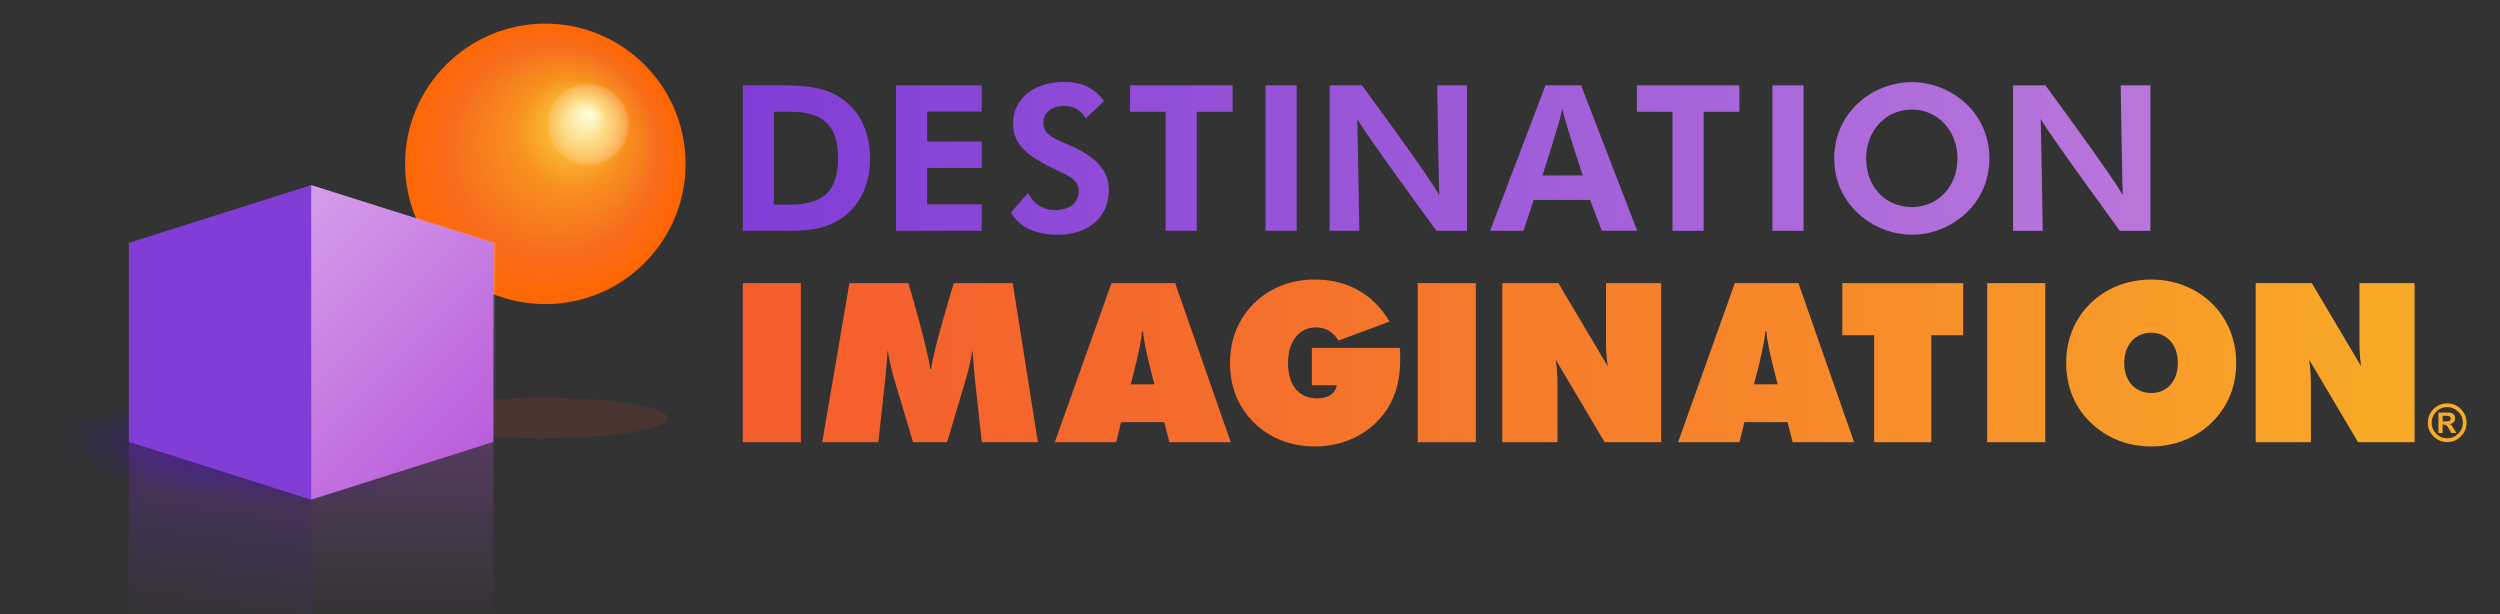 <?xml version="1.0" encoding="utf-8"?>
<!-- Generator: Adobe Illustrator 16.0.0, SVG Export Plug-In . SVG Version: 6.00 Build 0)  -->
<!DOCTYPE svg PUBLIC "-//W3C//DTD SVG 1.0//EN" "http://www.w3.org/TR/2001/REC-SVG-20010904/DTD/svg10.dtd">
<svg version="1.0" id="Layer_1" xmlns:x="http://ns.adobe.com/Extensibility/1.0/" xmlns:i="http://ns.adobe.com/AdobeIllustrator/10.0/" xmlns:graph="http://ns.adobe.com/Graphs/1.0/"
	 xmlns="http://www.w3.org/2000/svg" xmlns:xlink="http://www.w3.org/1999/xlink" x="0px" y="0px" width="423.167px" height="104px"
	 viewBox="0 0 423.167 104" enable-background="new 0 0 423.167 104" xml:space="preserve">
<rect x="0" y="0" width="423.167" height="104" fill="#333333" stroke="none"/>
<g id="New_Symbol">
</g>
<linearGradient id="SVGID_1_" gradientUnits="userSpaceOnUse" x1="417.503" y1="61.442" x2="125.734" y2="61.442">
	<stop  offset="0" style="stop-color:#F8AD27"/>
	<stop  offset="0.387" style="stop-color:#F7882A"/>
	<stop  offset="0.781" style="stop-color:#F5692C"/>
	<stop  offset="1" style="stop-color:#F55D2D"/>
</linearGradient>
<path fill="url(#SVGID_1_)" d="M125.733,47.922h9.833v26.929h-9.833V47.922z M165.019,64.195c-0.114-1.093-0.228-2.752-0.417-4.938
	c-0.299,1.958-0.75,3.689-1.203,5.236l-3.09,10.358h-5.762l-3.089-10.358c-0.452-1.546-0.904-3.278-1.206-5.236
	c-0.15,1.847-0.265,3.505-0.414,4.938l-1.168,10.657h-9.492l4.596-26.929h9.984c0,0,3.276,10.998,3.689,14.538h0.15
	c0.489-3.581,3.842-14.538,3.842-14.538h9.984l4.254,26.929h-9.491L165.019,64.195z M188.14,47.922h10.772l9.414,26.929h-10.392
	l-0.867-3.393h-7.308l-0.829,3.393h-10.395L188.14,47.922z M195.411,65.06c0,0-1.772-6.367-1.923-8.966H193.3
	c-0.149,2.599-1.922,8.966-1.922,8.966H195.411z M222.052,65.21v-6.331h14.88c0.078,0.683,0.078,1.356,0.078,1.998
	c0,3.693-0.907,6.703-2.793,9.188c-2.635,3.468-6.815,5.5-11.638,5.5c-4.104,0-7.645-1.394-10.321-4.032
	c-2.671-2.597-4.066-6.101-4.066-10.091s1.432-7.494,4.066-10.094c2.677-2.637,6.256-4.031,10.321-4.031
	c5.502,0,9.906,2.485,12.618,7.12l-8.625,3.2c-0.979-1.505-2.186-2.222-3.844-2.222c-2.746,0-4.705,2.259-4.705,6.026
	c0,3.804,1.845,5.989,4.934,5.989c1.886,0,3.089-0.826,3.313-2.222H222.052z M239.976,47.922h9.831v26.929h-9.831V47.922z
	 M254.289,47.922h9.491l8.36,14.087c-0.264-1.698-0.3-3.13-0.3-4.293c0-0.264,0-0.528,0-0.758v-9.036h9.342v26.929h-9.566
	l-8.287-13.974c0.265,1.73,0.303,3.166,0.303,4.258v9.716h-9.343V47.922z M293.646,47.922h10.771l9.419,26.929h-10.397l-0.87-3.393
	h-7.301l-0.832,3.393h-10.397L293.646,47.922z M300.915,65.06c0,0-1.769-6.367-1.922-8.966h-0.186
	c-0.152,2.599-1.927,8.966-1.927,8.966H300.915z M317.233,56.735h-5.387v-8.812h20.452v8.812h-5.388v18.117h-9.678V56.735z
	 M336.361,47.922h9.832v26.929h-9.832V47.922z M374.396,71.496c-2.629,2.603-6.287,4.071-10.276,4.071
	c-4.034,0-7.61-1.468-10.317-4.107c-2.638-2.595-4.069-6.025-4.069-10.016s1.432-7.456,4.069-10.056
	c2.707-2.636,6.283-4.069,10.317-4.069c4.03,0,7.606,1.433,10.319,4.069c2.639,2.6,4.071,6.101,4.071,10.056
	C378.511,65.434,377.078,68.864,374.396,71.496z M368.634,61.443c0-3.128-1.88-5.123-4.514-5.123c-2.638,0-4.559,1.994-4.559,5.123
	c0,3.127,1.921,5.083,4.559,5.083C366.754,66.525,368.634,64.57,368.634,61.443z M381.815,47.922h9.496l8.358,14.087
	c-0.259-1.698-0.295-3.13-0.295-4.293c0-0.264,0-0.528,0-0.758v-9.036h9.338v26.929h-9.568l-8.281-13.974
	c0.255,1.73,0.296,3.166,0.296,4.258v9.716h-9.344V47.922z M414.143,68.272c0.986,0,1.801,0.328,2.423,0.984
	c0.628,0.658,0.938,1.425,0.938,2.294c0,0.899-0.318,1.673-0.966,2.315c-0.635,0.642-1.413,0.962-2.312,0.962
	c-0.901,0-1.672-0.321-2.316-0.964c-0.639-0.64-0.96-1.416-0.96-2.313c0-0.62,0.167-1.191,0.485-1.716
	c0.325-0.523,0.743-0.913,1.25-1.173C413.19,68.4,413.677,68.272,414.143,68.272z M414.307,68.912c-0.793,0-1.437,0.261-1.944,0.783
	c-0.507,0.528-0.763,1.143-0.763,1.855c0,0.728,0.26,1.348,0.771,1.864c0.521,0.518,1.139,0.768,1.867,0.768
	c0.722,0,1.335-0.252,1.855-0.771c0.517-0.515,0.779-1.134,0.779-1.86c0-0.751-0.271-1.384-0.807-1.884
	C415.535,69.165,414.946,68.912,414.307,68.912z M412.747,73.298v-3.474h1.655c0.411,0,0.708,0.093,0.892,0.287
	c0.183,0.193,0.274,0.423,0.274,0.694c0,0.269-0.077,0.487-0.233,0.646c-0.153,0.164-0.389,0.276-0.703,0.33
	c0.141,0.055,0.256,0.128,0.338,0.219c0.085,0.095,0.221,0.295,0.397,0.604l0.417,0.693h-0.879l-0.293-0.558
	c-0.169-0.334-0.323-0.562-0.456-0.683c-0.134-0.125-0.303-0.187-0.521-0.187h-0.185v1.427H412.747z M413.451,71.325h0.571
	c0.289,0,0.493-0.04,0.618-0.111c0.119-0.073,0.183-0.203,0.183-0.376c0-0.152-0.063-0.271-0.183-0.346
	c-0.12-0.077-0.298-0.114-0.546-0.114h-0.644V71.325z"/>
<linearGradient id="SVGID_2_" gradientUnits="userSpaceOnUse" x1="125.733" y1="26.796" x2="363.988" y2="26.796">
	<stop  offset="0" style="stop-color:#813DD6"/>
	<stop  offset="1" style="stop-color:#B977DB"/>
</linearGradient>
<path fill="url(#SVGID_2_)" d="M125.733,14.449h6.717c4.303,0,7.541,0.379,10.264,2.412c2.958,2.202,4.545,5.613,4.545,9.953
	c0,4.408-1.617,7.817-4.614,9.986c-2.961,2.134-6.098,2.272-9.781,2.272c-0.586,0-1.206,0-1.86,0h-5.271V14.449z M133.929,34.63
	c5.375,0,7.926-2.272,7.926-7.854c0-5.61-2.619-7.852-7.926-7.852h-2.924V34.63H133.929z M151.667,14.449h14.498v4.442h-9.23v5.065
	h9.23v4.473h-9.23v6.165h9.23v4.478h-14.498V14.449z M174.055,32.635c0.756,1.823,2.512,2.924,4.543,2.924
	c2.551,0,3.997-1.308,3.997-3.234c0-2.171-2.033-2.619-5.406-4.375c-3.618-1.895-5.719-3.684-5.719-7.129
	c0-3.891,3.34-6.956,8.678-6.956c2.961,0,5.062,0.999,6.718,3.238l-3.099,2.961c-0.761-1.448-2-2.136-3.688-2.136
	c-2.133,0-3.477,1.205-3.477,2.823c0,2.273,2.204,2.824,4.957,4.063c4.137,1.896,6.132,4.238,6.132,7.337
	c0,4.443-3.202,7.577-8.714,7.577c-3.822,0-6.543-1.379-7.85-3.79L174.055,32.635z M202.568,39.072H197.3V18.925h-6.027v-4.476
	h17.358v4.476h-6.062V39.072z M214.209,14.449h5.271v24.623h-5.271V14.449z M225.058,14.449h5.478c0,0,12.22,16.58,13.083,18.629
	c-0.049-0.12-0.343-18.629-0.343-18.629h5.027v24.623h-5.166c0,0-12.399-16.951-13.394-18.942
	c0.025,0.062,0.344,18.942,0.344,18.942h-5.029V14.449z M340.745,14.449h5.476c0,0,12.225,16.58,13.085,18.629
	c-0.05-0.12-0.344-18.629-0.344-18.629h5.026v24.623h-5.163c0,0-12.402-16.951-13.395-18.942c0.031,0.062,0.341,18.942,0.341,18.942
	h-5.026V14.449z M261.6,14.449h6.023l9.507,24.623h-5.994l-1.996-5.235h-9.541l-1.721,5.235h-5.647L261.6,14.449z M264.455,18.445
	c-0.343,1.962-3.373,11.261-3.373,11.261h6.819C267.901,29.706,264.767,20.234,264.455,18.445z M288.369,39.072h-5.271V18.925
	h-6.026v-4.476h17.359v4.476h-6.062V39.072z M300.009,14.449h5.27v24.623h-5.27V14.449z M332.925,35.939
	c-2.552,2.444-5.859,3.79-9.301,3.79c-3.033,0-5.992-1.07-8.371-2.962c-3.097-2.482-4.783-6.027-4.783-9.953
	c0-3.514,1.307-6.683,3.817-9.128c2.479-2.408,5.893-3.787,9.337-3.787c3.441,0,6.817,1.379,9.301,3.787
	c2.507,2.445,3.817,5.648,3.817,9.128C336.742,30.326,335.4,33.563,332.925,35.939z M331.338,26.813c0-4.547-3.2-8.265-7.714-8.265
	c-4.584,0-7.747,3.718-7.747,8.265c0,4.579,3.024,8.231,7.747,8.231C328.201,35.044,331.338,31.393,331.338,26.813z"/>
<linearGradient id="SVGID_3_" gradientUnits="userSpaceOnUse" x1="52.663" y1="77.981" x2="6.707" y2="77.981">
	<stop  offset="0" style="stop-color:#453277"/>
	<stop  offset="0.018" style="stop-color:#4A327F;stop-opacity:0.982"/>
	<stop  offset="0.088" style="stop-color:#5B319A;stop-opacity:0.912"/>
	<stop  offset="0.169" style="stop-color:#6930B0;stop-opacity:0.831"/>
	<stop  offset="0.264" style="stop-color:#7430C1;stop-opacity:0.736"/>
	<stop  offset="0.381" style="stop-color:#7B2FCC;stop-opacity:0.619"/>
	<stop  offset="0.545" style="stop-color:#802FD3;stop-opacity:0.455"/>
	<stop  offset="1" style="stop-color:#812FD5;stop-opacity:0"/>
</linearGradient>
<radialGradient id="SVGID_4_" cx="36.903" cy="78.308" r="27.468" gradientTransform="matrix(1.131 0.105 -0.028 0.299 0.935 49.489)" gradientUnits="userSpaceOnUse">
	<stop  offset="0" style="stop-color:#331E73"/>
	<stop  offset="0.11" style="stop-color:#331E73"/>
	<stop  offset="1" style="stop-color:#331E73;stop-opacity:0"/>
</radialGradient>
<path fill="url(#SVGID_4_)" d="M71.539,79.657c-0.422,4.534-14.668,6.912-31.819,5.314C22.565,83.377,9.005,78.412,9.426,73.875
	c0.422-4.53,14.669-6.909,31.821-5.313C58.398,70.157,71.959,75.123,71.539,79.657z"/>
<linearGradient id="SVGID_5_" gradientUnits="userSpaceOnUse" x1="39.77" y1="70.938" x2="34.701" y2="107.002">
	<stop  offset="0" style="stop-color:#812FD5"/>
	<stop  offset="1" style="stop-color:#812FD5;stop-opacity:0"/>
</linearGradient>
<polygon opacity="0.35" fill="url(#SVGID_5_)" points="21.808,105.189 52.663,105.277 52.663,72.75 21.808,72.662 "/>
<linearGradient id="SVGID_6_" gradientUnits="userSpaceOnUse" x1="68.09" y1="72.707" x2="68.09" y2="105.234">
	<stop  offset="0" style="stop-color:#B655DB"/>
	<stop  offset="1" style="stop-color:#B655DB;stop-opacity:0"/>
</linearGradient>
<rect x="52.663" y="72.707" opacity="0.27" fill="url(#SVGID_6_)" width="30.854" height="32.527"/>
<radialGradient id="SVGID_7_" cx="91.698" cy="70.76" r="15.248" gradientUnits="userSpaceOnUse">
	<stop  offset="0" style="stop-color:#F14C24"/>
	<stop  offset="1" style="stop-color:#F14C24"/>
</radialGradient>
<ellipse opacity="0.12" fill="url(#SVGID_7_)" cx="91.698" cy="70.761" rx="21.29" ry="3.432"/>
<radialGradient id="SVGID_8_" cx="91.329" cy="27.739" r="24.293" fx="100.006" fy="19.179" gradientUnits="userSpaceOnUse">
	<stop  offset="0" style="stop-color:#FBFFDC"/>
	<stop  offset="0.079" style="stop-color:#FBE496"/>
	<stop  offset="0.176" style="stop-color:#FBC03B"/>
	<stop  offset="0.374" style="stop-color:#F7921E"/>
	<stop  offset="0.718" style="stop-color:#F76D1E"/>
	<stop  offset="1" style="stop-color:#FF6600"/>
</radialGradient>
<circle fill="url(#SVGID_8_)" cx="92.304" cy="27.738" r="23.738"/>
<radialGradient id="SVGID_9_" cx="99.62" cy="21.071" r="6.991" gradientUnits="userSpaceOnUse">
	<stop  offset="0" style="stop-color:#FFFFE6"/>
	<stop  offset="0.383" style="stop-color:#FFFEE4"/>
	<stop  offset="0.55" style="stop-color:#FFF9DD"/>
	<stop  offset="0.675" style="stop-color:#FEF0D0"/>
	<stop  offset="0.779" style="stop-color:#FDE3BE"/>
	<stop  offset="0.869" style="stop-color:#FCD3A7"/>
	<stop  offset="0.89" style="stop-color:#FCCFA1"/>
	<stop  offset="1" style="stop-color:#FFFFFF;stop-opacity:0"/>
</radialGradient>
<circle opacity="0.4" fill="url(#SVGID_9_)" cx="99.62" cy="21.071" r="6.99"/>
<polygon fill="#B95DDB" points="52.663,31.333 52.663,84.572 83.517,74.794 83.517,41.11 "/>
<polygon fill="#813DD6" points="52.663,31.333 52.663,84.572 21.808,74.794 21.808,41.11 "/>
<linearGradient id="SVGID_10_" gradientUnits="userSpaceOnUse" x1="44.702" y1="39.294" x2="82.018" y2="76.611">
	<stop  offset="0" style="stop-color:#FFFFFF"/>
	<stop  offset="1" style="stop-color:#FFFFFF;stop-opacity:0"/>
</linearGradient>
<polygon opacity="0.4" fill="url(#SVGID_10_)" points="83.834,74.794 52.663,84.572 52.663,31.333 83.834,41.11 "/>
<g>
</g>
<g>
</g>
<g>
</g>
<g>
</g>
<g>
</g>
<g>
</g>
<g>
</g>
<g>
</g>
<g>
</g>
<g>
</g>
<g>
</g>
<g>
</g>
<g>
</g>
<g>
</g>
<g>
</g>
<g>
</g>
<g>
</g>
<g>
</g>
<g>
</g>
</svg>
